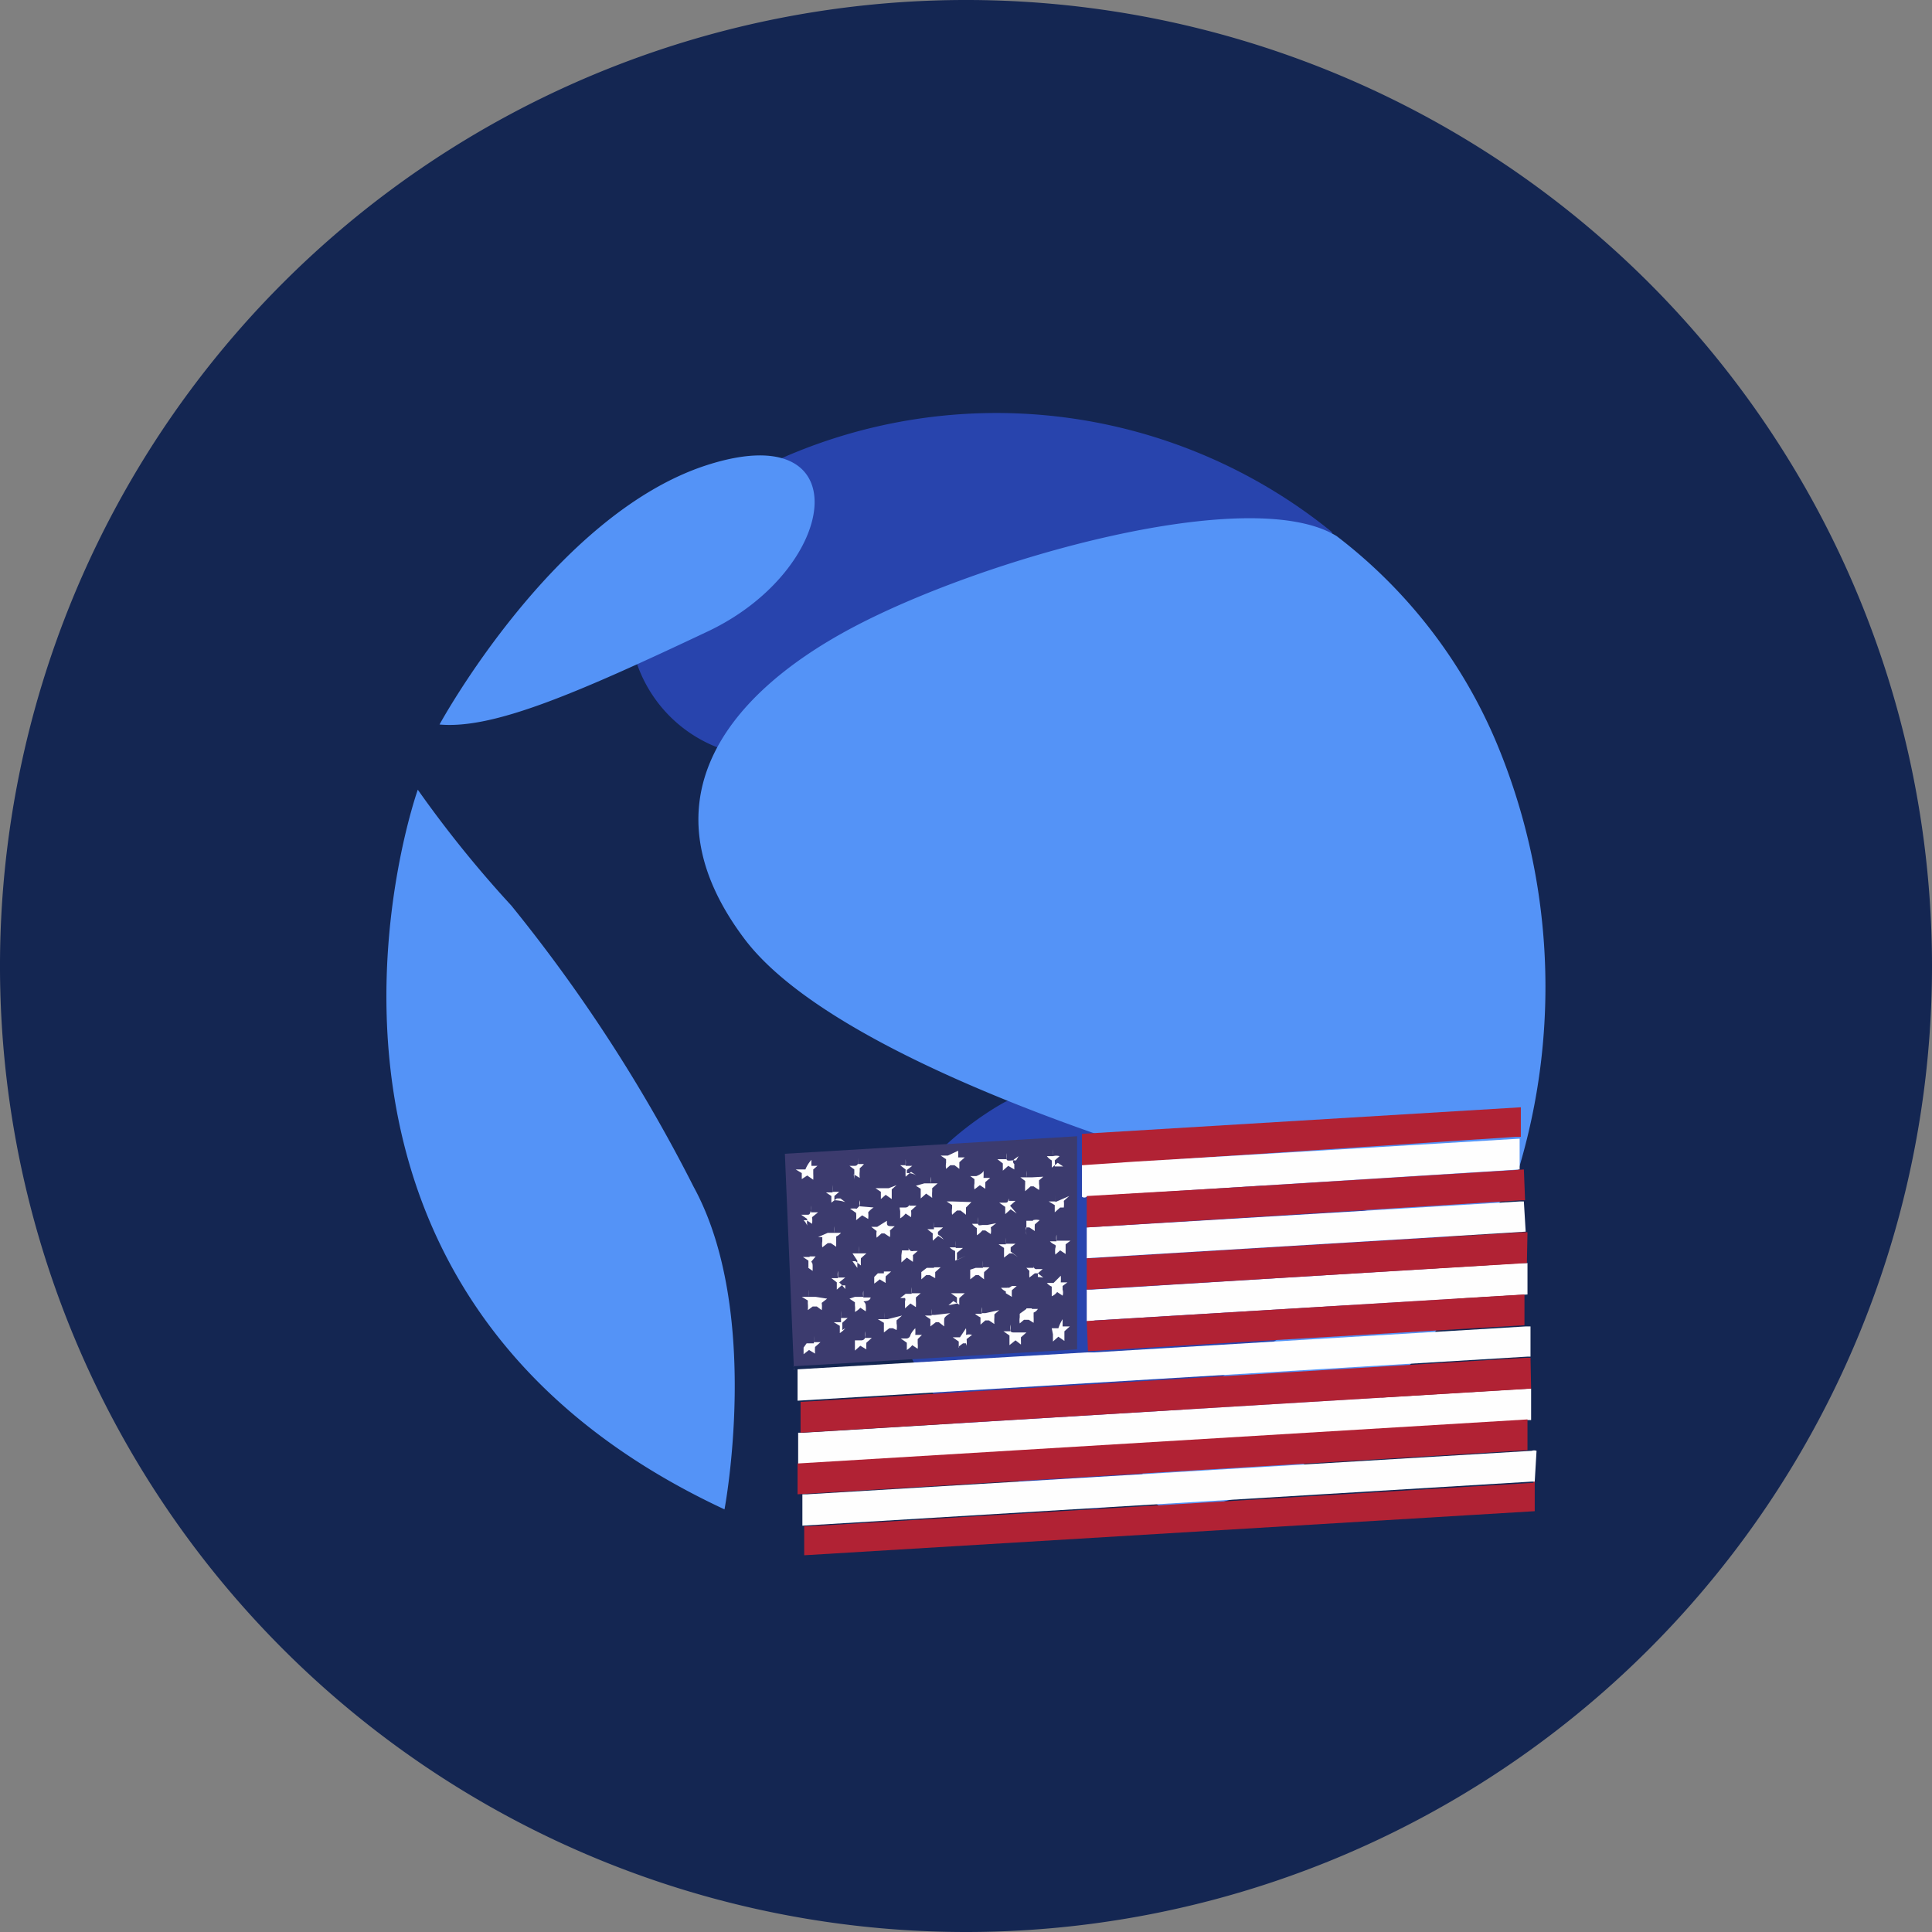 <svg id="Layer_1" data-name="Layer 1" xmlns="http://www.w3.org/2000/svg" viewBox="0 0 32 32"><rect x="0" y="0" width="32" height="32" fill="#808080" stroke="none"/><defs><style>.cls-6{fill:#b12234}.cls-7{fill:#fefefe}.cls-8{fill:#fdfdfd}.cls-9{fill:#fdfdfe}</style></defs><g style="opacity:.98;isolation:isolate"><path d="M16 32a16 16 0 1 1 16-16 16 16 0 0 1-16 16Z" style="fill:#112451"/></g><path d="M16.65 18.25s-2.1 1.1-2 2.83 2.42 4.36 3.82 3.84 5.3-2.78 5.7-5-3.48-3.32-3.48-3.32Zm5.42-9.43a8.82 8.82 0 0 0-9.28-1.16l-2.27 3.24a2.29 2.29 0 0 0 1.54 1.54c1.3.43 6.93-1.74 6.93-1.74Z" style="fill:#2844ad"/><path d="M7.28 12s1.9-3.49 4.44-4.3 2.18 1.73 0 2.76S8.17 12.08 7.28 12Zm-.36 1.08S4 21.27 12 25c0 0 .62-3.27-.51-5.34A26.15 26.15 0 0 0 8.47 15a19 19 0 0 1-1.55-1.92ZM24.44 21s-2.09 4-5.11 4a.58.58 0 0 1-.36-.78c.19-.58 2.08-2.64 5.47-3.22Zm-2.3-12.12a8.4 8.4 0 0 1 2.65 3.43 10.49 10.49 0 0 1 .38 7c-.51 1.35-1.3 1-3 .64s-8.17-2.18-9.84-4.4-.38-4 1.78-5.15 6.6-2.4 8.03-1.52Z" style="fill:#5493f7"/><path d="M13.15 22.69 13 19.11l4.84-.29v3.53c0 .15 0 0 0 0l-4.7.28s.04.08.01.06Z" style="fill:#3c3b6e"/><path class="cls-6" d="M25.42 24.54v.49c0 .16 0 0 0 0l-12.1.73v-.48h.08l12-.72s-.01-.04.02-.02Z"/><path class="cls-7" d="M25.42 24.54h-.05l-12.08.73v-.52h.08l12-.72a.12.12 0 0 1 .08 0ZM25.36 23v.52h-.06l-12 .73a.12.12 0 0 1-.08 0v-.52h.09l12-.73h.05Z"/><path class="cls-6" d="m25.36 23-12.1.73v-.51l12-.73h.09Z"/><path class="cls-7" d="M25.35 22.47h-.05l-12.09.73v-.52L18 22.4h.12l7.15-.43h.08Z"/><path class="cls-6" d="m13.21 24.24 12.09-.73v.51l-12.09.73Zm4.71-4.94v-.52l7.27-.44v.49h-.09l-7.1.47s-.06.02-.08 0Z"/><path class="cls-7" d="m17.92 19.3.88-.06 6.37-.38v.51l-7.17.45a.06.06 0 0 1-.08 0Zm.08 2.58v-.52h.08l7.14-.44h.08v.52l-7.16.43s-.14.03-.14.01Z"/><path class="cls-6" d="m25.29 20.92-7.29.44v-.52h.08l7.14-.43h.08Z"/><path class="cls-7" d="m25.27 20.4-1.46.09-5.81.35v-.51l7.17-.43h.07Z"/><path class="cls-6" d="m18 21.88 7.25-.44v.51l-7.23.43Zm7.26-2h-.05l-7.21.45v-.52l2.24-.13 5-.31Z"/><path class="cls-8" d="M16.66 21.56v-.17a.21.21 0 0 1-.08-.06h.11v-.12.09c0 .03 0 .05.07 0h.08l-.08.07a.76.76 0 0 0 0 .11l-.1-.06Zm-2.5-.08h.14a.22.22 0 0 1 0-.1v.11c0 .04 0 0 0 0h.12s0 .05-.08.06 0 0 0 .08a.46.46 0 0 1 0 .09l-.09-.06a.31.31 0 0 1-.09.07.45.45 0 0 0 0-.11v-.05l-.09-.06Zm1.47-.95-.09-.06-.09.08a1 1 0 0 1 0-.12l-.09-.07h.11a.84.84 0 0 1 0-.12v.09h.15l-.08.07a.06.06 0 0 0 0 .05.36.36 0 0 1 .09.08Zm-1.48-1v-.16l-.08-.06h.09s.05 0 .05-.05a.46.46 0 0 0 0-.09.49.49 0 0 1 0 .11h.1a.46.46 0 0 1-.07.07v.05a.49.49 0 0 0 0 .11l-.1-.06Zm2.72-.38-.07.05a.05.05 0 0 0 0 .08v.09l-.1-.06-.09.08v-.12l-.09-.07h.15a.36.36 0 0 1 0-.1v.06c0 .06 0 .07.09.06h.07Zm-3.16 1.27h.11v-.11a.49.49 0 0 1 0 .11h.11a.24.24 0 0 1-.08.06v.17l-.09-.06h-.05l-.09.07a.29.29 0 0 1 0-.1v-.07h-.07Zm2.79-.16-.09.07a.28.28 0 0 1 0 .11l-.09-.06h-.05a.36.36 0 0 1-.09.08v-.12c0-.03 0 0 0 0a.27.27 0 0 1-.08-.07h.1a.52.52 0 0 1 0-.11v.08c0 .06 0 .06.07.05h.08Z"/><path class="cls-9" d="M17.57 21.13a.76.76 0 0 1 0 .11h.11l-.08.06v.06a.17.17 0 0 1 0 .1l-.09-.06a.22.22 0 0 1-.09.07v-.16a.21.21 0 0 1-.08-.06h.11Zm-2.57.3h.1a.45.45 0 0 1 0-.11v.1h.15l-.08.07v.05a.81.81 0 0 1 0 .11l-.09-.06-.09.08v-.12a.06.06 0 0 0 0-.05h-.08Z"/><path class="cls-8" d="M13.44 19.21a1 1 0 0 0 0 .1h.1l-.07.06v.07a1 1 0 0 1 0 .1l-.1-.07-.09.06v-.1l-.1-.06h.16a.54.54 0 0 1 .1-.16Zm1.74.26-.09-.06-.09.08a1 1 0 0 1 0-.12l-.09-.07H15v-.1a.49.49 0 0 1 0 .11h.11l-.09.07v.05a.29.29 0 0 1 .16.04Zm.69-.41a.76.76 0 0 1 0 .11h.11l-.09.08v.11l-.08-.06h-.07l-.07.06a.3.3 0 0 1 0-.1v-.06l-.09-.06h.12Zm1.74.26-.09-.06-.1.08a.7.7 0 0 0 0-.12.27.27 0 0 1-.08-.07h.1a.26.26 0 0 1 0-.11.36.36 0 0 0 0 .11.2.2 0 0 1 .11 0l-.08.07a.42.42 0 0 1 0 .1Zm-1.76 2.27v-.1l-.1-.07h.11v-.11.11c0 .03 0 0 0 0h.12l-.09.08a.76.76 0 0 0 0 .11l-.1-.06-.08.07Zm-2.15-.08-.09.07a.42.42 0 0 1 0 .12l-.08-.06h-.07l-.08.06a.61.61 0 0 0 0-.11v-.05l-.1-.06h.12a1 1 0 0 0 0-.12v.12h.11Zm3.3-1.06a.29.29 0 0 1 0-.11v-.12h.11v-.12.11a.21.21 0 0 1 .11 0l-.08.07a.76.76 0 0 0 0 .11l-.09-.06h-.06Zm-2.31-.23c0 .09 0 .09.13.09l-.08.07a.36.36 0 0 1 0 .11l-.09-.06h-.05l-.08.07a.36.36 0 0 1 0-.11l-.09-.07h.1Z"/><path class="cls-7" d="M15.16 22a.76.76 0 0 1 0 .11h.11l-.07.07v.07a.46.46 0 0 1 0 .09l-.09-.06a.36.36 0 0 1-.09.08v-.12c0-.04 0 0 0 0l-.1-.07h.09a.07.07 0 0 0 .07-.06.37.37 0 0 1 .08-.11Z"/><path class="cls-9" d="M13.36 22.25h.12v-.12a1 1 0 0 0 0 .1h.11l-.09.08a.76.76 0 0 0 0 .11l-.1-.06-.09.07v-.11Zm2.52.07v-.1c0-.03 0 0 0 0l-.1-.07h.12L16 22a.49.49 0 0 1 0 .11.17.17 0 0 1 .1 0l-.09.07a.49.49 0 0 1 0 .11l-.01-.04h-.05l-.08.06Zm1.72-.47v.12c0 .04 0 0 0 0h.12l-.09.08v.16l-.1-.07-.09.08v-.12l-.02-.1h.11a.7.7 0 0 1 .07-.15Z"/><path class="cls-7" d="M14.47 20a.36.36 0 0 0-.09.08.49.49 0 0 1 0 .11l-.1-.06-.1.08a.7.7 0 0 0 0-.12l-.1-.07a.41.41 0 0 1 .11 0s0 0 .05-.05a.29.29 0 0 1 0-.09.21.21 0 0 1 0 .1Zm2.37.1-.1-.07-.09.08v-.12l-.1-.07h.08c.06 0 .06 0 .08-.07v-.08.12h.11l-.09.08ZM14 21.35v-.06h-.06l-.08.07v-.12c0-.04 0 0 0 0l-.09-.07h.11a.27.27 0 0 1 0-.12v.11H14l-.1.08a1.17 1.17 0 0 1 .1.11Zm3.71-1.54-.09.08a.45.45 0 0 1 0 .11h-.06l-.09.08v-.12l-.1-.06h.11a.81.81 0 0 0 0-.11.84.84 0 0 1 0 .12ZM16.16 21h.12v-.12a.76.76 0 0 1 0 .11h.11l-.09.08a.84.84 0 0 0 0 .12l-.09-.07h-.05l-.09.07v-.16Zm-1.26-1h.1s.05 0 .06-.05v-.1.12c0 .04 0 0 0 0h.12l-.09.08a.49.49 0 0 1 0 .11L15 20.1a.36.36 0 0 1-.09.08v-.12c0-.04 0 0 0 0Z"/><path class="cls-9" d="M14.17 22.2h.1s.05 0 .06-.05a.44.44 0 0 1 0-.1.76.76 0 0 1 0 .11h.11l-.09.08a.76.76 0 0 0 0 .11l-.1-.06-.09.08v-.17Zm2.74.07-.09-.07-.1.08v-.16l-.1-.07h.12a.23.23 0 0 1 0-.11v.07c0 .06 0 .06.09.06H17l-.09.08v.05a.81.81 0 0 1 0 .07Z"/><path class="cls-7" d="M14.54 21.09h.1v-.15.12c0 .04 0 0 0 0h.12l-.09.08a.76.76 0 0 0 0 .11l-.1-.06a.71.71 0 0 1-.09.07v-.11Zm.81-.09h.12v-.12.11h.11l-.09.08v.1l-.09-.05h-.06l-.08.07v-.12c0-.04 0 0 0 0Zm1.93.16-.09-.07h-.05l-.09.07a.81.81 0 0 1 0-.11L17 21h.12v-.12.09s0 .06.06.05h.09l-.08.07v.06Zm-1.19-1.25L16 20v.12l-.09-.07h-.06l-.08.07a.35.35 0 0 1 0-.11v-.05l-.09-.06h.1v-.11.11Zm-2.72.39a.43.43 0 0 1 0-.11l-.1-.07h.09c.05 0 .05 0 .07-.07a.41.41 0 0 1 0-.08v.11h.12l-.1.08a.36.36 0 0 1 0 .11l-.09-.06h-.05a.27.27 0 0 1 .06.09Zm2.37 1.45s-.09.05-.1.09a.93.93 0 0 0 0 .13l-.09-.07h-.05l-.09.07v-.12c0-.04 0 0 0 0l-.09-.06h.11v-.11a.42.42 0 0 1 0 .1s0 0 .05 0Zm-1.62-.99h.11v-.12a.84.84 0 0 1 0 .12h.12l-.09.08a.84.84 0 0 0 0 .12l-.09-.07h-.05l.08.11v-.12Zm2.74.06-.09-.06h-.05l-.09.07v-.16l-.09-.06h.12a.76.76 0 0 1 0-.11v.1h.16l-.08.06v.07Zm-2.01-1.19-.08.07v.16l-.1-.07-.08.07v-.12l-.09-.06h.11v-.12.12c0 .04 0 0 0 0h.11Zm2.43-.14-.07.06v.06a.3.3 0 0 1 0 .1l-.09-.06h-.05l-.09.08a1 1 0 0 1 0-.12v-.05l-.08-.06h.1v-.11a.49.49 0 0 1 0 .11h.1ZM13.39 21v-.12c0-.04 0 0 0 0l-.09-.06h.11v-.12.11c0 .03 0 0 0 0h.1l-.05.06c-.05.06 0 0 0 .1v.08l-.1-.07Zm2.43-.12v-.16a.24.24 0 0 1-.09-.06h.1a.81.81 0 0 0 0-.11v.12h.12l-.1.08v.12l.15-.07Zm1.18.79h.09v-.1.11c0 .04 0 0 0 0h.1a.13.13 0 0 1-.07.06s0 0 0 .07a1 1 0 0 1 0 .1l-.08-.05h-.08l-.07.06a.29.29 0 0 1 0-.1v-.06l.11-.08Zm-.45.03-.08.07v.05a.76.76 0 0 0 0 .11l-.09-.06h-.06l-.08.07v-.12a.35.35 0 0 1-.09-.06h.11a.61.61 0 0 1 0-.11.38.38 0 0 1 0 .1h.06Zm-1.61.09-.09.08v.05a.28.28 0 0 1 0 .11l-.06-.03h-.06l-.09.07v-.16l-.1-.06h.11a.81.81 0 0 0 0-.11.49.49 0 0 1 0 .11s0 0 .05 0Zm-1.01-.08a.84.84 0 0 1 0 .12h.11l-.09.08a.83.83 0 0 1 0 .12L14 22a.36.36 0 0 1-.09.08v-.12c0-.04 0 0 0 0l-.1-.06h.12v-.19Zm1.38-2.11h.11a.61.61 0 0 1 0-.11.49.49 0 0 1 0 .11h.11l-.09.08v.05a.76.76 0 0 0 0 .11l-.1-.07-.09.08v-.16l-.08-.05Zm.98-.21a.84.84 0 0 1 0 .12h.11l-.08.07v.11l-.09-.06-.09.07a.29.29 0 0 1 0-.1v-.07l-.07-.05h.1s.11-.04.12-.09Zm-2.29.52-.08-.06h-.06l-.09.07v-.11c0-.03 0 0 0 0l-.09-.06h.11a.84.84 0 0 1 0-.12v.11h.11l-.08.07v.07a.62.62 0 0 1 .18.03Zm.94.8h.11v-.12.08a.06.06 0 0 0 .08.05s0 0 .07 0l-.08.07a.66.66 0 0 1 0 .11l-.1-.07-.09.08v-.12Zm2.79-.16-.08.06v.16l-.09-.06-.08.07a.35.35 0 0 1 0-.11.06.06 0 0 0 0-.05.24.24 0 0 1-.09-.06h.11a.26.26 0 0 1 0-.11v.1h.15Z"/></svg>